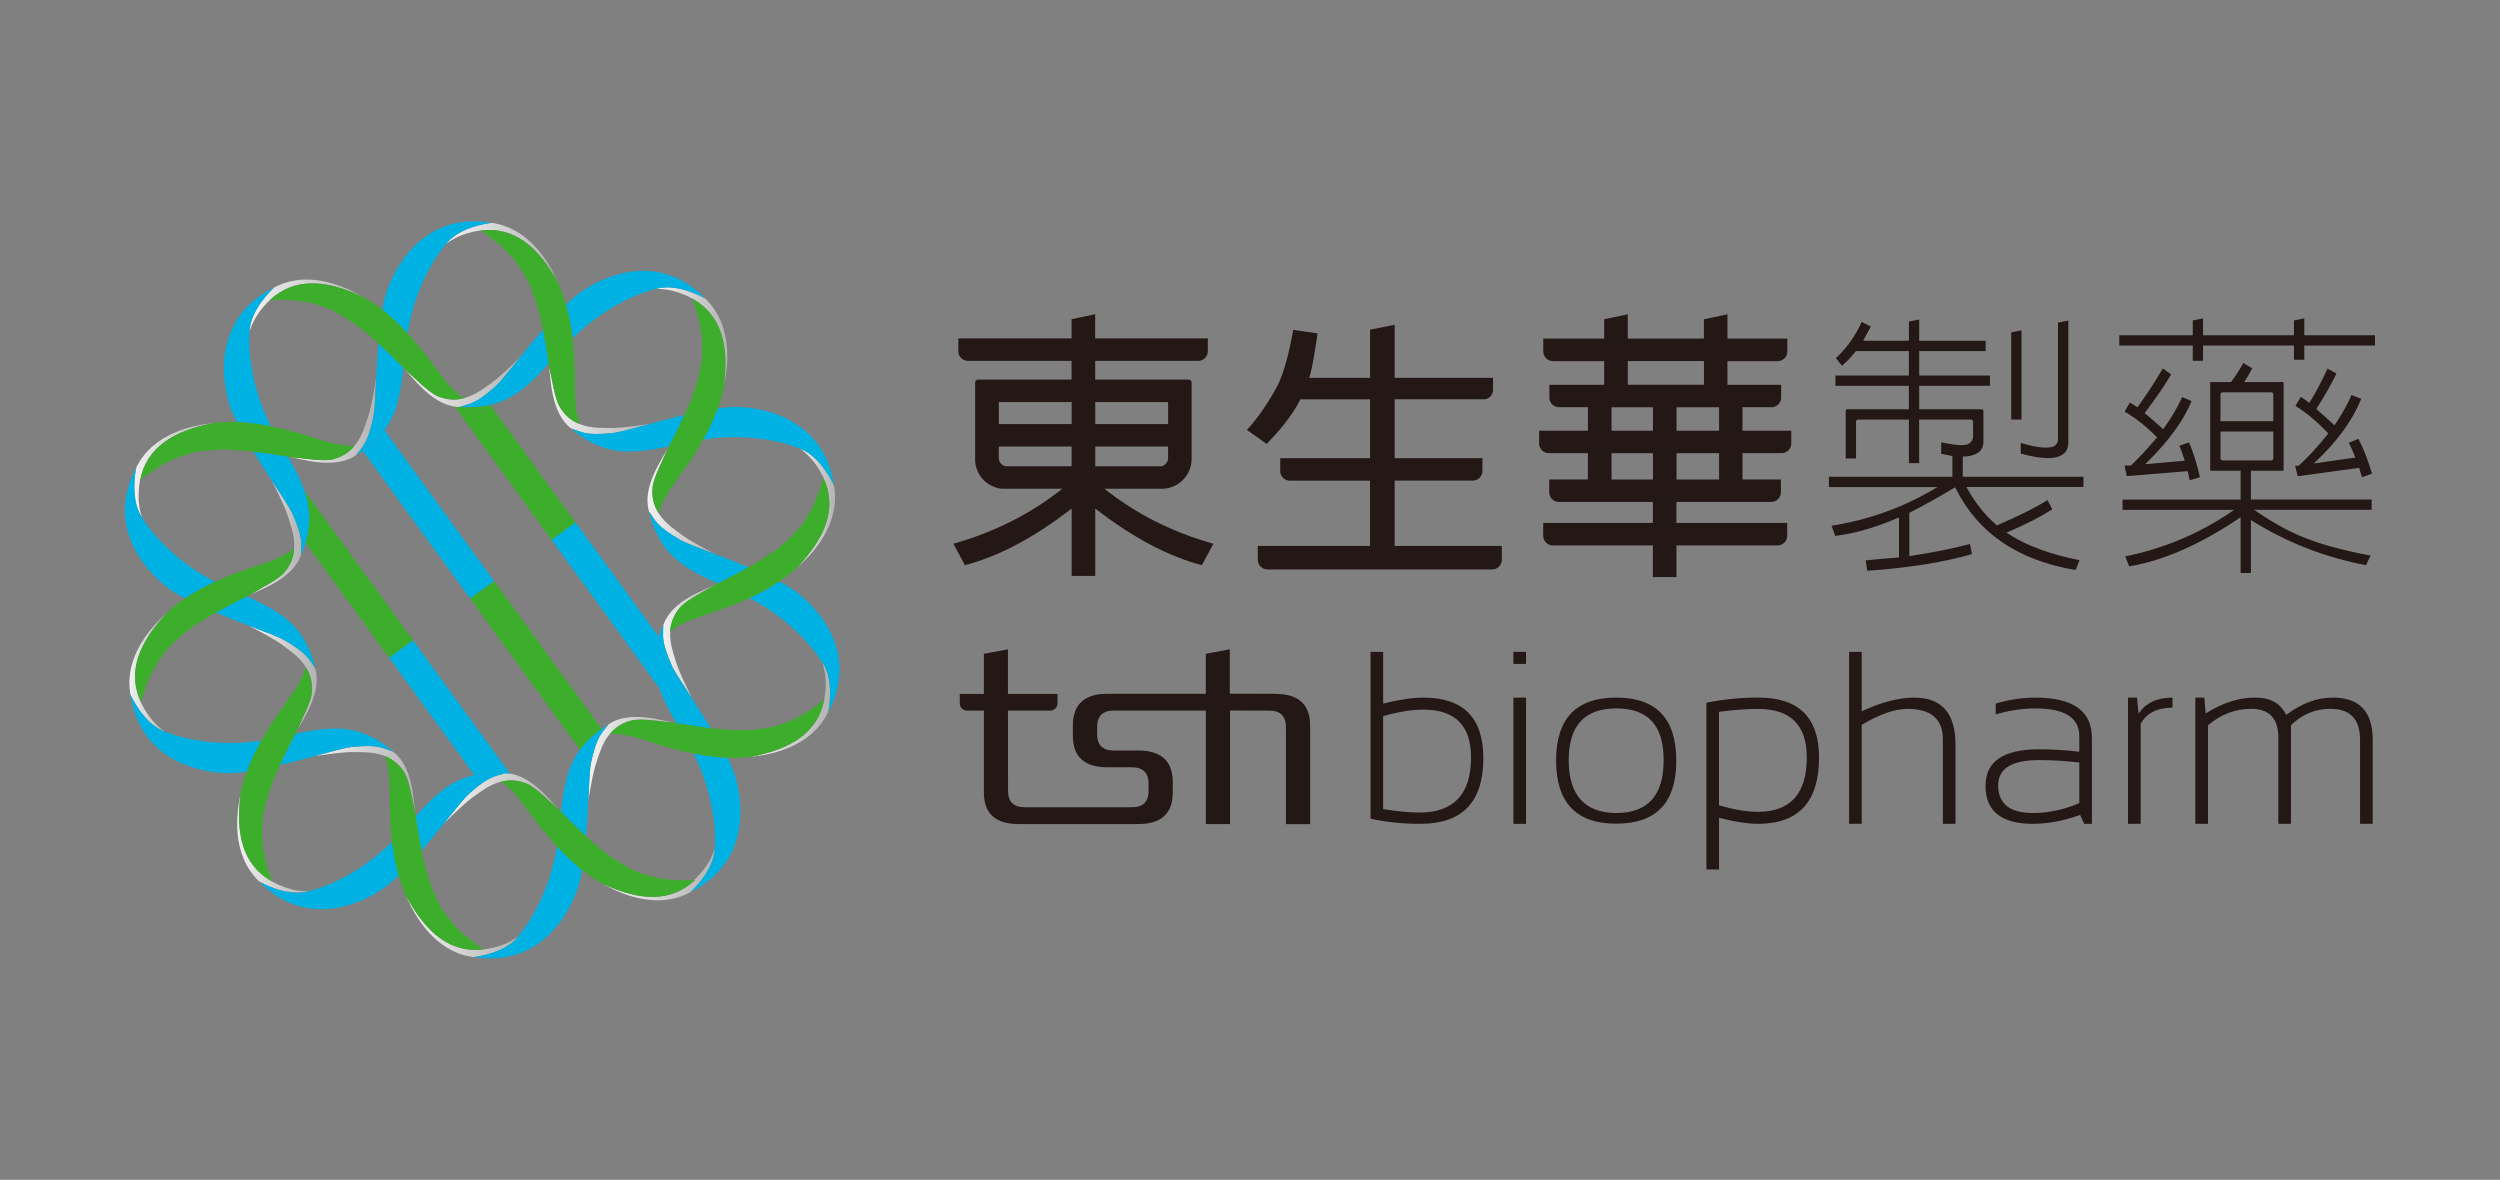 <?xml version="1.0" encoding="UTF-8"?><svg id="_x32_023" xmlns="http://www.w3.org/2000/svg" xmlns:xlink="http://www.w3.org/1999/xlink" viewBox="0 0 600 283.15"><rect x="0" y="0" width="600" height="283.15" fill="#808080" stroke="none"/><defs><style>.cls-1{fill:#3dae2b;}.cls-2{fill:url(#linear-gradient-8);}.cls-3{fill:url(#linear-gradient-7);}.cls-4{fill:url(#linear-gradient-5);}.cls-5{fill:url(#linear-gradient-6);}.cls-6{fill:url(#linear-gradient-9);}.cls-7{fill:url(#linear-gradient-4);}.cls-8{fill:url(#linear-gradient-3);}.cls-9{fill:url(#linear-gradient-2);}.cls-10{fill:url(#linear-gradient);}.cls-11{fill:#00b2e3;}.cls-12{fill:#231815;}.cls-13{fill:url(#linear-gradient-10);}.cls-14{fill:url(#linear-gradient-11);}.cls-15{fill:url(#linear-gradient-12);}.cls-16{fill:url(#linear-gradient-13);}.cls-17{fill:url(#linear-gradient-19);}.cls-18{fill:url(#linear-gradient-14);}.cls-19{fill:url(#linear-gradient-20);}.cls-20{fill:url(#linear-gradient-15);}.cls-21{fill:url(#linear-gradient-16);}.cls-22{fill:url(#linear-gradient-17);}.cls-23{fill:url(#linear-gradient-18);}</style><linearGradient id="linear-gradient" x1="144.78" y1="209.88" x2="171.55" y2="209.88" gradientUnits="userSpaceOnUse"><stop offset="0" stop-color="#f2f2f2"/><stop offset="1" stop-color="#b3b3b3"/></linearGradient><linearGradient id="linear-gradient-2" x1="141.18" y1="182.16" x2="162.07" y2="182.16" xlink:href="#linear-gradient"/><linearGradient id="linear-gradient-3" x1="180.05" y1="170.34" x2="199.23" y2="170.34" xlink:href="#linear-gradient"/><linearGradient id="linear-gradient-4" x1="159.12" y1="153.89" x2="171.98" y2="153.89" xlink:href="#linear-gradient"/><linearGradient id="linear-gradient-5" x1="191.32" y1="121.95" x2="200.41" y2="121.95" xlink:href="#linear-gradient"/><linearGradient id="linear-gradient-6" x1="155.4" y1="120.21" x2="171.77" y2="120.21" xlink:href="#linear-gradient"/><linearGradient id="linear-gradient-7" x1="157.52" y1="80.88" x2="174.57" y2="80.88" xlink:href="#linear-gradient"/><linearGradient id="linear-gradient-8" x1="131.76" y1="95.91" x2="156.04" y2="95.91" xlink:href="#linear-gradient"/><linearGradient id="linear-gradient-9" x1="59.91" y1="73.24" x2="87.23" y2="73.24" xlink:href="#linear-gradient"/><linearGradient id="linear-gradient-10" x1="69.37" y1="100.99" x2="90.26" y2="100.99" xlink:href="#linear-gradient"/><linearGradient id="linear-gradient-11" x1="32.23" y1="112.83" x2="51.39" y2="112.83" xlink:href="#linear-gradient"/><linearGradient id="linear-gradient-12" x1="60.21" y1="129.05" x2="72.33" y2="129.05" xlink:href="#linear-gradient"/><linearGradient id="linear-gradient-13" x1="31.05" y1="161.27" x2="40.13" y2="161.27" xlink:href="#linear-gradient"/><linearGradient id="linear-gradient-14" x1="59.65" y1="162.6" x2="76.02" y2="162.6" xlink:href="#linear-gradient"/><linearGradient id="linear-gradient-15" x1="56.92" y1="202.35" x2="73.93" y2="202.35" xlink:href="#linear-gradient"/><linearGradient id="linear-gradient-16" x1="75.38" y1="186.9" x2="99.57" y2="186.9" xlink:href="#linear-gradient"/><linearGradient id="linear-gradient-17" x1="107.12" y1="60.73" x2="133.99" y2="60.73" xlink:href="#linear-gradient"/><linearGradient id="linear-gradient-18" x1="97.02" y1="91.64" x2="124.93" y2="91.64" xlink:href="#linear-gradient"/><linearGradient id="linear-gradient-19" x1="97.57" y1="222.45" x2="124.48" y2="222.45" xlink:href="#linear-gradient"/><linearGradient id="linear-gradient-20" x1="106.56" y1="191.6" x2="133.92" y2="191.6" xlink:href="#linear-gradient"/></defs><path class="cls-12" d="M328.93,156.45h3.03v12.41c3.83-.96,7.05-1.43,9.67-1.43,9.58,0,14.37,4.84,14.37,14.54,0,10.5-5.03,15.75-15.09,15.75-4.35,0-8.34-.41-11.98-1.24v-40.02ZM331.96,194.17c3.29.56,6.19.84,8.69.84,8.27,0,12.4-4.42,12.4-13.24,0-7.63-3.82-11.46-11.46-11.46-2.77,0-5.99.52-9.64,1.56v22.3Z"/><path class="cls-12" d="M366.25,156.45v2.89h-3.03v-2.89h3.03ZM366.25,167.43v30.3h-3.03v-30.3h3.03Z"/><path class="cls-12" d="M373.46,182.56c0-10.1,4.81-15.14,14.43-15.14s14.42,5.04,14.42,15.14-4.81,15.12-14.42,15.12-14.39-5.04-14.43-15.12ZM387.89,195.12c7.59,0,11.39-4.22,11.39-12.67s-3.8-12.43-11.39-12.43-11.4,4.15-11.4,12.43,3.8,12.67,11.4,12.67Z"/><path class="cls-12" d="M409.52,168.66c4.03-.83,8.18-1.24,12.47-1.24,9.72,0,14.58,4.79,14.58,14.39,0,10.61-4.89,15.91-14.66,15.91-2.42,0-5.54-.49-9.34-1.45v12.41h-3.03v-40.02ZM412.56,193.28c3.63,1.04,6.74,1.56,9.32,1.56,7.83,0,11.75-4.36,11.75-13.07,0-7.75-3.9-11.63-11.69-11.63-2.69,0-5.82.23-9.38.7v22.45Z"/><path class="cls-12" d="M443.78,197.72v-41.27h3.03v14.26c4.69-2.19,8.9-3.28,12.61-3.28,6.59,0,9.9,3.76,9.9,11.27v19.02h-3.03v-20.26c0-4.88-2.82-7.33-8.46-7.33-3.07,0-6.74,1.29-11.02,3.84v23.75h-3.03Z"/><path class="cls-12" d="M476.53,188.58c0-5.83,4.28-8.75,12.86-8.75,3.02,0,6.24.2,9.64.58v-3.73c0-4.44-3.5-6.66-10.48-6.66-3.12,0-6.31.47-9.58,1.44v-2.6c3.27-.96,6.46-1.43,9.58-1.43,9.01,0,13.51,3.23,13.51,9.69v20.6h-1.85l-.98-2.14c-3.98,1.42-7.75,2.14-11.31,2.14-7.6,0-11.4-3.05-11.4-9.15ZM489.4,182.42c-6.56,0-9.84,2.02-9.84,6.07,0,4.42,2.79,6.63,8.37,6.63,3.69,0,7.4-.79,11.11-2.37v-9.75c-3.27-.38-6.49-.58-9.64-.58Z"/><path class="cls-12" d="M510.72,197.72v-30.3h2.16l.38,3.87c1.69-2.58,4.41-3.87,8.14-3.87v2.42c-3.62,0-6.16,1.28-7.64,3.84v24.04h-3.03Z"/><path class="cls-12" d="M526.88,197.72v-30.3h2.16l.32,3.8c4.05-2.54,7.99-3.8,11.8-3.8s6.14,1.38,7.54,4.15c3.67-2.77,7.39-4.15,11.16-4.15,6.39,0,9.58,3.35,9.58,10.07v20.22h-3.03v-20.22c0-4.91-2.37-7.37-7.15-7.37-3.61,0-6.75,1.31-9.43,3.93v23.66h-3.03v-20.72c0-4.57-2.18-6.87-6.52-6.87-3.77,0-7.23,1.31-10.36,3.93v23.66h-3.03Z"/><path class="cls-12" d="M306.12,166.52l-10.97-.03v-10.66s-5.76,1.08-5.76,1.08v9.6h-23.62c-4.38,0-7.02,1.6-7.93,4.8-.23.83-.36,1.76-.36,2.8v2.45c0,5.06,2.77,7.59,8.29,7.59h5.9c2.65,0,3.99,1.32,3.99,3.95v1.7c0,2.63-1.33,3.94-3.99,3.94h-25.76c-2.65,0-3.98-1.31-3.98-3.94l-.02-19.26h10.16c.93,0,1.68-.73,1.73-1.64v-2.35h-11.89v-10.71s-5.78,1.08-5.78,1.08v9.63h-5.79v2.35c.04.91.79,1.64,1.72,1.64h4.07v19.63c0,5.07,2.76,7.6,8.28,7.6h28.77c4.39,0,7.02-1.6,7.93-4.79.23-.84.35-1.76.35-2.81v-2.45c0-5.06-2.76-7.59-8.28-7.59h-5.89c-2.66,0-3.98-1.32-3.98-3.94v-1.7c0-2.62,1.33-3.95,3.98-3.95h22.11v27.24h5.81v-27.25l9.42.02c2.66,0,3.99,1.33,3.99,3.95l.02,23.29h5.79v-23.66c0-5.06-2.76-7.59-8.29-7.59Z"/><path class="cls-12" d="M540.23,112.97h7.67c.21-.04.11.03.17-.16v-21.02c-.01-.08-.03-.07-.03-.07,0,0-.03-.03-.14-.03h-9.28l.29-.46c.63-.98,1.17-1.94,1.62-2.85l-2.16-1.26c-.6,1.2-1.53,2.68-2.83,4.46l-.09.12h-4.91c-.09,0-.09,0-.09.02,0,0,0,0,0,.09v21.02c0,.11.02.15.02.15,0,0,0,0,.07,0h7.21v6.92h-28.34v2.47h26.78l-.8.55c-7.63,5.18-16.09,8.72-25.34,10.62l.95,2.38c8.1-1.33,16.87-5.15,26.28-11.47l.47-.31v13.38h2.47v-12.71l.45.28c8.31,5.17,17.36,8.68,27.16,10.56l1.11-2.32c-7.02-1.29-12.76-2.9-17.24-4.85-3.15-1.36-6.46-3.21-9.91-5.57l-.79-.55h28.21v-2.47h-28.99v-6.92ZM532.92,94.59c.03-.26.2-.33.3-.4l.05-.03h11.84c.09,0,.19.01.3.09.13.07.2.23.18.34v6.5h-12.67v-6.5ZM533.35,110.49c-.37-.07-.34-.26-.42-.4v-.05s-.01-6.48-.01-6.48h12.67v6.43c0,.12-.03.25-.13.36-.11.1-.25.14-.35.14h-11.75ZM570,80.46v2.47h-16.97v3.4h-2.48v-3.4h-21.82v3.66h-2.47v-3.66h-17.63v-2.47h17.63v-3.56l2.47-.49v4.05h21.82v-3.56l2.48-.49v4.05h16.97ZM566.04,105.35c1.17,2.23,2.25,5,3.24,8.32l-2.39.85c-.26-.71-.46-1.37-.61-1.98l-.07-.26-.27.04-14.48,1.98-.63-2.51h.84l.08-.08c2.06-1.85,4.36-4.33,6.9-7.49l.16-.19-.18-.19c-2.55-2.67-5.12-4.82-7.72-6.43.42-.75.85-1.45,1.28-2.14.32.17.95.59,1.79,1.23l.27.2.16-.28c1.48-2.42,2.89-5.07,4.2-7.97l2.14,1.21c-1,2.13-2.57,4.88-4.69,8.27l-.13.22.18.16c1.13,1,2.44,2.17,3.92,3.52l.25.23.2-.28c1.64-2.44,2.93-4.77,3.89-6.97l2.33.9c-2.04,5.07-5.62,10.04-10.72,14.89l-.68.64,9.98-1.43-.14-.35c-.47-1.22-.94-2.29-1.42-3.2l2.31-.95ZM517.51,105.17l.18-.2-.19-.19c-2.47-2.5-4.99-4.49-7.58-5.98.44-.77.86-1.51,1.23-2.19.29.15.84.48,1.59.99l.24.15.17-.23c1.99-2.72,3.97-5.75,5.92-9.09l2,1.42c-1.34,2.35-3.41,5.38-6.18,9.08l-.18.22.23.18c1.17.95,2.49,2.1,3.97,3.45l.24.22.2-.27c1.82-2.49,3.26-4.97,4.36-7.42l2.26.95c-1.79,4.48-5.3,9.35-10.53,14.57l-.58.58,9.48-.83-.11-.35c-.39-1.26-.79-2.35-1.18-3.26l2.31-.79c1,2.26,1.88,5.05,2.63,8.37l-2.45.69c-.17-.67-.32-1.3-.43-1.91l-.06-.26-.26.03-14.36,1.16-.53-2.53h1.52l.08-.08c1.8-1.71,3.8-3.87,6.03-6.48Z"/><path class="cls-12" d="M485.16,100.69h-2.47v-20.92l2.47-.49v21.41ZM484.98,108.86c2.64.73,4.82,1.09,6.53,1.09,1.5,0,2.62-.28,3.4-.79.95-.61,1.44-1.5,1.49-2.81v-29.42l-2.48.5v28.12c0,.56-.32,1.06-.83,1.48l-.03.03-.04.02c-.59.23-1.3.35-2.13.35-1.53,0-3.49-.39-5.91-1.14v2.57ZM500.05,114.41h-28.99v-4.84h.29c1.3,0,2.41-.31,3.37-.92.88-.6,1.29-1.44,1.3-2.63v-7.38c-.03-.29-.06-.35-.49-.42h-14.92v-5.62h16.98v-2.47h-16.98v-5.88h15.94v-2.47h-15.94v-5.1l-2.47.49v4.61h-10.97l.22-.44c.51-.99,1.06-1.97,1.61-2.94l-2.19-1.14c-1.53,3.39-3.6,6.29-6.2,8.69l1.46,1.83c1.2-1.02,2.28-2.16,3.25-3.41l.09-.12h12.72v5.88h-17.63v2.47h17.63v5.62h-14.73c-.32.03-.35.05-.43.42v11.39h2.48v-8.84c0-.11.03-.24.14-.35.11-.11.25-.14.36-.14h12.18v10.45h2.47v-10.45h12.38c.12,0,.25.03.38.12.12.09.19.25.18.38v3.59c0,.67-.35,1.26-1,1.7-.44.24-1.03.34-1.82.34-1.17,0-2.77-.23-4.82-.68v2.77c.86.16,1.68.32,2.44.47l.23.05v4.98h-29.64v2.47h26.07l-.95.56c-7.54,4.43-15.71,7.35-24.49,8.73l.9,2.44c4.51-.54,9.48-1.95,14.89-4.26l.41-.17v9.6l-.27.02c-2.44.17-5,.4-7.72.68l.38,2.5c9.91-.7,18.3-2.03,25.12-4.01l-.47-2.43c-3.92,1.06-8.65,2.01-14.22,2.86l-.34.05v-10.39l.16-.08c3.18-1.61,6.69-3.57,10.56-5.87l.28-.16.14.29c5.31,10.61,14.72,17.1,28.36,19.48.13.01.28.02.44.03l.89-2.32c-7.17-1.44-12.86-3.54-17.06-6.31l-.46-.3.51-.22c4.19-1.78,7.68-3.57,10.5-5.38l-1.16-2.21c-2.92,1.84-6.91,3.83-11.98,5.99l-.18.07-.14-.12c-2.77-2.42-5.07-5.3-6.91-8.64l-.24-.44h28.08v-2.47Z"/><path class="cls-12" d="M231.59,135.64c8.06-2.09,16.59-6.61,25.61-13.59v16.18h5.66v-16.18c9.01,6.98,17.56,11.51,25.6,13.59l2.74-5.14c-9.84-2.77-18.55-7.17-26.14-13.2h13.94c3.88-.1,6.99-3.27,6.99-7.16v-18.26c0-.53-.28-.78-.85-.78h-22.29v-4.49h24.7c1.29,0,2.33-1.04,2.33-2.33h0v-3.07h-27.04v-5.79l-5.66,1.18v4.61h-27.18v3.17c.05,1.24,1.07,2.23,2.33,2.23h24.85v4.49h-22.37c-.52,0-.78.26-.78.78v18.77c.23,3.47,2.91,6.26,6.34,6.64h14.59c-7.58,6.03-16.3,10.42-26.13,13.2l2.74,5.14ZM262.86,96.5h17.22c.17,0,.27.09.27.26v5.01h-17.49v-5.27ZM262.86,107.16h17.48v2.83c-.04.94-.7,1.7-1.58,1.92h-15.9v-4.75ZM239.91,96.5h17.29v5.27h-17.48v-5.01c-.04-.17.02-.26.19-.26ZM241.28,111.91c-.86-.22-1.5-.97-1.57-1.88v-2.87h17.48v4.75h-15.92Z"/><path class="cls-12" d="M418.24,97.73h6.92c1.25,0,2.27-.99,2.32-2.22v-3.16h-12.89v-5.68h12.05c1.26,0,2.27-.99,2.32-2.23v-3.17h-14.37v-5.84l-5.65,1.19v4.65h-18.28v-5.84l-5.66,1.19v4.65h-14.62v3.17c.06,1.24,1.07,2.23,2.32,2.23h12.3v5.68h-13.15v3.16c.05,1.24,1.07,2.22,2.33,2.22h6.92v5.64h-11.71v3.17c.05,1.24,1.08,2.22,2.33,2.22h9.38v6.31h-9.28v3.18c.06,1.23,1.07,2.22,2.33,2.22h22.55v5.04h-26.33v3.17c.06,1.24,1.07,2.22,2.32,2.22h24v7.59h5.66v-7.59h24.26c1.26,0,2.27-.98,2.32-2.22v-3.17h-26.59v-5.04h22.75c1.25,0,2.27-.99,2.33-2.22v-3.18h-9.22v-6.31h9.38c1.25,0,2.27-.98,2.33-2.22v-3.17h-11.71v-5.64ZM396.71,115.08h-9.94v-6.31h9.94v6.31ZM396.71,103.38h-9.94v-5.64h9.94v5.64ZM390.67,92.34v-5.68h18.28v5.68h-18.28ZM412.58,115.08h-10.21v-6.31h10.21v6.31ZM412.58,103.38h-10.21v-5.64h10.21v5.64Z"/><path class="cls-12" d="M334.72,115.35h18.74c1.24,0,2.27-.98,2.32-2.22v-3.17h-21.06v-14.13h21.37c1.24,0,2.24-1.01,2.24-2.25v-2.89h-23.61v-12.75l-5.91,1.18v11.57h-14.58c.84-2.82,1.5-7.4,1.99-10.67l-5.85-.85c-1.05,5.99-2.31,10.46-3.77,13.4-1.99,3.69-4.39,7.4-7.34,10.6l4.74,3.38c2.9-3.02,5.94-6.48,8.1-10.71h16.71v14.13h-21.56v3.17c.06,1.24,1.07,2.22,2.32,2.22h19.23v15.66h-26.93v3.32c0,1.29,1.04,2.33,2.33,2.33h53.91c1.28,0,2.33-1.04,2.33-2.33v-3.32h-25.73v-15.66Z"/><path class="cls-10" d="M169.23,208.24c-.79,1.09-1.63,2.04-2.5,2.86-.04.04-.09.07-.12.11.07,0,.14,0,.21-.01-5.8,5.45-13.28,5.05-22.05.96,2.8,1.57,12.19,6.67,20.91,1.98.48-.43,5.36-4.94,5.83-9.98.01-.15.03-.31.03-.46-.54,1.6-1.29,3.15-2.32,4.55Z"/><path class="cls-9" d="M145.99,173.89c-1.54,2.11-2.76,2.65-4.16,9.24-.29,1.38-.44,4.87-.65,9.12.62-3.89,1.38-7.65,1.93-9.19.61-1.7,1.29-4.56,3.2-6.87.02-.02.03-.03.04-.04h0c1.19-1.44,2.87-2.66,5.3-3.25,2.32-.57,7.39.34,9.81.53.16.02.32.04.47.08.04,0,.08,0,.13,0-2.87-.49-11.05-3.19-16.08.38Z"/><path class="cls-8" d="M197.64,159.41c-.08-.14-.16-.27-.25-.4.49,1.61.8,3.3.8,5.04,0,1.36-.12,2.61-.35,3.78,0,.03,0,.04-.02.08-1.54,7.9-8.02,11.97-17.77,13.75h.02c.12-.02.27-.03.46-.06,2.98-.34,13.87-1.63,18.24-10.7.14-.63,1.43-7.15-1.15-11.5Z"/><path class="cls-7" d="M159.19,149.93v.24s0,0,0,.02v.24c0,.07,0,.14,0,.2-.01.01-.01.03-.01.05,0,.06,0,.12,0,.18,0,.04,0,.07,0,.11v.1c0,.07,0,.14-.02.21v.04c0,.06,0,.12,0,.18v.04c0,.05,0,.12,0,.17,0,.02,0,.04,0,.05,0,.05,0,.11,0,.17v.67s0,.08,0,.12c0,.03,0,.07,0,.1,0,.05,0,.1.02.16v.08c.01.06.01.12.02.18,0,.02,0,.04,0,.06,0,.08.02.14.03.21v.04c.18,1.39.69,3.21,2.07,6.29,0,.03.02.05.03.07.02.05.04.09.06.14.02.04.04.08.06.13.02.04.03.07.06.11.05.1.11.2.17.31,0,.02.01.04.03.05.04.07.08.15.12.22,0,.01.01.02.01.02.88,1.52,2.46,3.93,4.3,6.73h0c-1.79-3.53-3.38-7-3.83-8.57-.5-1.74-1.64-4.46-1.45-7.45,0-.02,0-.05.01-.06h0c.12-1.86.75-3.83,2.38-5.75,1.54-1.82,6.18-4.07,8.25-5.34.14-.07.28-.14.43-.21.03-.02.07-.05.1-.07-2.61,1.3-10.82,3.93-12.79,9.76Z"/><path class="cls-4" d="M200.15,116.49c-.26-.58-3.04-6.62-7.69-8.63-.14-.06-.29-.12-.43-.18,1.35,1.01,2.59,2.2,3.62,3.61.79,1.09,1.43,2.18,1.94,3.26,0,.02.02.04.03.07,3.4,7.3.55,14.4-6.29,21.58,0-.01.02-.01.02-.01.08-.08.19-.18.32-.3,2.17-1.99,10.29-9.45,8.49-19.4Z"/><path class="cls-5" d="M171.72,133.02c-3.5-1.79-6.8-3.66-8.09-4.65-1.43-1.12-3.94-2.64-5.55-5.18,0-.02-.02-.03-.03-.05h0c-1-1.58-1.65-3.54-1.46-6.04.18-2.38,2.61-6.93,3.54-9.17.08-.14.15-.28.21-.41.02-.05.03-.09.05-.13-1.35,2.58-6.43,9.52-4.61,15.39t0,0c1.54,2.13,1.67,3.44,7.5,6.81,1.22.71,4.5,1.93,8.48,3.44-.02,0-.03-.02-.05-.02Z"/><path class="cls-3" d="M169.27,71.66c-.56-.32-6.35-3.57-11.3-2.46-.15.04-.3.07-.46.11,1.7.03,3.4.26,5.05.8,1.28.42,2.44.92,3.5,1.5.02,0,.03.02.06.03,7.04,3.91,8.91,11.33,7.59,21.15,0,0,0-.02,0-.02.02-.12.05-.28.09-.47.6-2.96,2.73-13.69-4.54-20.64Z"/><path class="cls-2" d="M146.7,102.72c-1.81-.06-4.74.18-7.53-.93-.02,0-.04-.01-.06-.02h0c-1.73-.68-3.41-1.9-4.73-4.03-1.26-2.03-1.96-7.14-2.53-9.5-.02-.15-.05-.31-.07-.47,0-.04-.02-.09-.03-.13.43,2.88.39,11.5,5.33,15.18,2.48.82,3.38,1.81,10.07,1.1,1.4-.15,4.78-1.09,8.89-2.2-3.9.61-7.7,1.05-9.34,1Z"/><path class="cls-6" d="M87.21,71.32c-.17-.09-.41-.23-.71-.4-2.97-1.66-12.15-6.48-20.69-1.92-.01,0-.02.01-.03.03-.48.43-5.36,4.94-5.83,9.98-.01.13-.02.26-.03.39.55-1.57,1.28-3.09,2.29-4.47.79-1.09,1.63-2.04,2.51-2.86.02-.02.04-.05.06-.07,5.9-5.48,13.52-4.95,22.45-.67,0,0,0,0-.02,0Z"/><path class="cls-13" d="M88.33,100.09c-.62,1.7-1.29,4.56-3.21,6.87-.01.01-.03.03-.04.04h0c-1.19,1.44-2.86,2.66-5.3,3.25-2.32.56-7.4-.34-9.82-.54-.15-.03-.32-.05-.47-.08h-.12c2.87.48,11.05,3.18,16.08-.38,1.55-2.11,2.76-2.66,4.16-9.24.3-1.38.44-4.88.65-9.13-.62,3.9-1.38,7.65-1.93,9.19Z"/><path class="cls-14" d="M33.63,115.24c1.55-7.88,8.03-11.93,17.76-13.71h-.02c-.2.03-.5.06-.87.1-3.44.41-13.61,1.95-17.82,10.62,0,.01,0,.02,0,.04-.13.62-1.43,7.14,1.14,11.5.08.12.15.24.22.36-.49-1.6-.79-3.28-.78-5.01,0-1.35.11-2.61.34-3.79.01-.03.02-.07.03-.11Z"/><path class="cls-15" d="M71.23,125.82c-.02-.05-.04-.11-.06-.16-.03-.08-.06-.17-.1-.25-.24-.64-.54-1.34-.89-2.12-.58-1.29-2.51-4.21-4.84-7.77,0,.03.02.05.03.07,1.77,3.49,3.34,6.94,3.8,8.49.5,1.75,1.64,4.45,1.44,7.44,0,.05,0,.09-.01.14t0,0c-.12,1.86-.75,3.84-2.37,5.75-1.49,1.76-5.89,3.92-8.04,5.21,3.16-1.41,10.23-4.05,12.05-9.41,0-2.21.48-3.37-1.02-7.37Z"/><path class="cls-16" d="M35.82,171.93c-.79-1.1-1.44-2.18-1.95-3.27,0-.04-.03-.06-.04-.09-3.38-7.29-.52-14.38,6.31-21.54,0,0-.01,0-.01,0-.15.15-.39.36-.68.63-2.58,2.4-9.82,9.6-8.14,19.04,0,0,.02.02.02.03.26.59,3.04,6.62,7.69,8.63.13.05.26.1.39.16-1.34-1.01-2.58-2.19-3.58-3.58Z"/><path class="cls-18" d="M71.42,175.07c1.73-2.99,5.89-9.29,4.21-14.7-1.29-1.78-1.59-3.01-5.15-5.36-.08-.05-.17-.11-.25-.16-.04-.03-.08-.06-.13-.09-.57-.37-1.23-.77-1.97-1.19-1.22-.71-4.5-1.92-8.48-3.44.02.01.05.02.07.04,3.48,1.79,6.78,3.65,8.07,4.64,1.43,1.11,3.94,2.64,5.54,5.18.02.03.05.07.07.11h0c1,1.57,1.65,3.53,1.46,6.04-.18,2.3-2.46,6.64-3.44,8.94Z"/><path class="cls-20" d="M68.92,213.13c-1.28-.42-2.45-.92-3.49-1.5-.03-.02-.06-.03-.1-.06-7.01-3.91-8.88-11.33-7.56-21.13v.02c-.04.21-.11.52-.18.91-.68,3.45-2.31,13.52,4.6,20.17.01,0,.02.01.03.02.56.32,6.35,3.57,11.29,2.46.13-.03.28-.06.41-.1-1.68-.03-3.37-.26-5.01-.8Z"/><path class="cls-21" d="M94.34,180.4c-2.17-.72-3.12-1.56-7.78-1.3-.68.04-1.44.1-2.29.19-1.4.15-4.78,1.09-8.89,2.2.03,0,.05,0,.08-.01,3.87-.6,7.63-1.03,9.26-.99,1.81.07,4.74-.17,7.53.92.04.02.08.04.12.06t0-.01c1.73.69,3.41,1.9,4.73,4.04,1.22,1.96,1.92,6.82,2.47,9.26-.36-3.43-.69-10.99-5.23-14.36Z"/><path class="cls-22" d="M133.98,67.95c-.88-1.85-5.4-13.03-16.02-14.47h0s.04,0,.07.01c0,0-.03,0-.06,0-.64.07-7.23.85-10.58,4.65-.08.1-.17.2-.26.31,1.37-.96,2.87-1.77,4.51-2.3,1.29-.41,2.52-.69,3.71-.84,8.03-1.01,13.92,3.9,18.65,12.65v-.02Z"/><path class="cls-23" d="M124.92,85.61c-2.79,2.78-5.6,5.36-6.94,6.28-1.51,1.02-3.73,2.93-6.64,3.68-.02,0-.05.01-.06.02h0c-1.81.45-3.88.47-6.2-.49-2.21-.9-5.78-4.62-7.62-6.19-.11-.11-.22-.22-.33-.33-.03-.03-.08-.06-.11-.08,1.92,1.95,6.47,8.31,12.14,9.1.34.05.69.08,1.04.09h0c.66-.21,1.23-.35,1.81-.52,1.64-.48,3.33-1.22,7.03-4.55.31-.28.73-.73,1.23-1.3.06-.06.11-.13.17-.19h0c1.16-1.34,2.72-3.3,4.5-5.51t-.01.02Z"/><path class="cls-17" d="M124.17,224.91c-1.3.88-2.71,1.62-4.25,2.11-1.28.41-2.52.69-3.71.84-.04,0-.07.01-.11.01-7.97.95-13.83-3.95-18.54-12.66,0,0,0,.02,0,.02.09.19.22.48.39.85,1.48,3.2,6.1,12.32,15.63,13.62.02,0,.05,0,.08,0,1-.11,7.26-.97,10.49-4.64.1-.11.2-.23.31-.35-.1.07-.21.14-.31.21Z"/><path class="cls-19" d="M121.25,185.58c-2.02.65-3.27.59-6.33,2.96-.72.54-1.53,1.22-2.47,2.07-1.05.94-3.22,3.69-5.89,7,.02-.02.04-.03.06-.06,2.77-2.77,5.57-5.32,6.9-6.24,1.5-1.01,3.73-2.93,6.63-3.68.04-.01.09-.02.13-.03h0c1.81-.47,3.88-.48,6.2.48,2.14.87,5.55,4.38,7.44,6.03-2.31-2.56-7.01-8.48-12.67-8.55Z"/><path class="cls-11" d="M171.77,133.04c-3.98-1.51-7.27-2.74-8.48-3.44-5.83-3.37-5.97-4.68-7.5-6.81t0,0s0-.01,0-.02c1.34,5.73,4.02,10.12,8.93,13.32,2.38,1.57,4.95,2.8,7.55,3.96.22-.11.44-.21.67-.33,2.23-1.14,4.51-2.31,6.75-3.56-2.7-1.13-5.47-2.19-7.96-3.14.02,0,.04.02.05.02Z"/><path class="cls-11" d="M191.53,142.36c-1.16-.92-2.71-1.87-4.48-2.8-2.27,1.51-4.7,2.83-7.21,3.99.26.13.52.27.78.41,8.26,4.42,13.96,10.52,16.78,15.06.09.13.16.27.25.4,2.58,4.35,1.28,10.87,1.15,11.5,0,.03-.01.05-.01.05,6.77-12.99-.61-23.3-7.24-28.6Z"/><path class="cls-11" d="M166.1,167.62c-1.83-2.81-3.42-5.21-4.3-6.73,0,0,0,0-.01-.02-.04-.08-.08-.15-.12-.22-.01-.01-.02-.03-.03-.05-.06-.11-.12-.21-.17-.31-.02-.03-.04-.07-.06-.11-.02-.04-.05-.09-.06-.13-.02-.05-.05-.09-.06-.14-.01-.02-.02-.04-.03-.07-1.38-3.08-1.89-4.9-2.07-6.29v-.04c-.01-.07-.02-.14-.03-.21,0-.02,0-.04,0-.06,0-.06,0-.12-.02-.18v-.08c0-.06,0-.11-.02-.16,0-.03,0-.07,0-.1,0-.04,0-.08,0-.12v-.67c0-.05,0-.11,0-.17,0-.02,0-.03,0-.05,0-.05,0-.11,0-.17v-.04c0-.06,0-.12,0-.18v-.04c.01-.07.01-.14.02-.21v-.1s0-.08,0-.11c0-.07,0-.12,0-.18,0-.01,0-.03.01-.05,0-.07,0-.13,0-.2v-.24s0-.02,0-.02v-.27c-2.29,5.43-2.7,10.55-.61,16.03,1.01,2.66,2.36,5.17,3.78,7.65.24.04.49.08.73.12,2.47.39,5,.8,7.56,1.09-1.52-2.49-3.11-4.96-4.56-7.18h0Z"/><path class="cls-11" d="M166.83,181.63c4.08,8.43,5.1,16.72,4.72,22.05,0,.15-.02.31-.03.46-.47,5.04-5.35,9.55-5.83,9.98-.02.03-.04.04-.04.04,13.11-6.53,13.2-19.21,10.94-27.41-.38-1.42-1.08-3.1-1.97-4.89-2.72-.11-5.48-.47-8.18-1.01.13.27.26.52.39.78Z"/><path class="cls-11" d="M141.83,183.13c1.4-6.59,2.62-7.13,4.16-9.24,0-.01.01-.02.02-.02-5.04,3.05-8.38,6.95-9.91,12.6-.76,2.75-1.13,5.55-1.44,8.38.2.2.4.41.61.61,1.74,1.74,3.53,3.53,5.39,5.25.24-2.9.4-5.82.53-8.47.21-4.25.36-7.75.65-9.12Z"/><path class="cls-11" d="M133.68,203.13c-.05.31-.1.61-.15.91-1.69,9.41-5.87,16.84-9.36,20.87.1-.07.2-.14.31-.21-.1.12-.2.24-.31.35-3.23,3.67-9.49,4.53-10.49,4.64,14.29,2.28,21.76-7.86,24.74-15.77.52-1.39.94-3.16,1.28-5.14-2.14-1.69-4.15-3.62-6.02-5.65Z"/><path class="cls-11" d="M106.56,197.62c2.67-3.31,4.84-6.06,5.89-7,.94-.85,1.75-1.53,2.47-2.07,3.1-2.4,4.34-2.33,6.38-2.99-5.86-.5-10.86.7-15.43,4.37-2.23,1.79-4.2,3.85-6.12,5.97.04.24.08.5.12.74.39,2.47.79,5,1.3,7.52,1.9-2.22,3.77-4.52,5.44-6.59-.02.02-.04.04-.06.06Z"/><path class="cls-11" d="M94.1,202.01c-.2.21-.41.41-.62.61-6.76,6.49-14.31,10.03-19.51,11.31-.02,0-.02,0-.04,0-.14.04-.28.07-.41.1-4.94,1.11-10.73-2.14-11.29-2.46-.02,0-.02-.02-.03-.02,0,0-.01,0-.01,0,10.25,10.45,22.34,6.61,29.45,1.94,1.23-.81,2.6-1.99,4.04-3.38-.74-2.63-1.23-5.35-1.56-8.1Z"/><path class="cls-11" d="M75.38,181.49c4.11-1.11,7.49-2.05,8.89-2.2.85-.09,1.61-.15,2.29-.19,4.72-.27,5.66.58,7.86,1.3-4.46-3.85-9.2-5.81-15.06-5.53-2.85.14-5.66.65-8.45,1.23-.12.22-.23.44-.35.67-1.13,2.22-2.29,4.51-3.37,6.85,2.85-.68,5.7-1.44,8.28-2.13-.03,0-.05,0-.08.01Z"/><path class="cls-11" d="M61.87,177.86c-9.29,1.26-17.48-.32-22.43-2.33-.01-.01-.02-.02-.03-.02-.14-.05-.27-.11-.39-.16-4.65-2.01-7.43-8.04-7.69-8.63,0-.01-.01-.03-.02-.03,0-.01,0-.02,0-.02,2.15,14.49,14.19,18.49,22.68,18.88,1.48.08,3.28-.07,5.26-.35.94-2.56,2.14-5.06,3.5-7.47-.29.04-.57.1-.86.14Z"/><path class="cls-11" d="M59.65,150.13c3.98,1.52,7.27,2.74,8.48,3.44.75.42,1.4.83,1.97,1.19.05.03.09.06.13.09.08.05.17.11.25.16,3.61,2.38,3.89,3.6,5.2,5.41-1.34-5.73-4.03-10.11-8.93-13.33-2.39-1.56-4.96-2.8-7.56-3.97-.23.11-.45.23-.67.34-2.23,1.13-4.51,2.3-6.76,3.56,2.71,1.13,5.46,2.2,7.95,3.14-.02-.02-.05-.03-.07-.04Z"/><path class="cls-11" d="M50.85,139.24c-8.26-4.43-13.96-10.52-16.78-15.06,0-.01,0-.02-.02-.04-.08-.12-.15-.25-.22-.36-2.58-4.35-1.28-10.87-1.14-11.5,0-.02,0-.03,0-.04,0,0,0-.02,0-.02-6.78,12.98.61,23.3,7.25,28.6,1.16.93,2.7,1.87,4.47,2.8,2.27-1.51,4.71-2.83,7.22-3.99-.26-.14-.51-.27-.77-.4Z"/><path class="cls-11" d="M65.35,115.51c2.33,3.56,4.26,6.48,4.84,7.77.35.78.64,1.49.89,2.12.04.09.07.17.1.25.02.05.04.11.06.16,1.53,4.05,1.04,5.21,1.03,7.44,2.28-5.42,2.69-10.55.61-16.02-1-2.68-2.36-5.18-3.77-7.65-.25-.04-.51-.09-.76-.12-2.47-.39-4.99-.79-7.54-1.09,1.52,2.5,3.12,4.98,4.58,7.2-.01-.03-.03-.05-.03-.07Z"/><path class="cls-11" d="M54.86,96.4c.39,1.42,1.09,3.09,1.98,4.89,2.72.11,5.47.48,8.18,1.02-.13-.26-.27-.53-.39-.79-4.08-8.43-5.11-16.72-4.72-22.05v-.07c.02-.13.02-.26.03-.39.47-5.04,5.35-9.55,5.83-9.98,0-.02.02-.02.03-.03v-.02c-13.1,6.53-13.19,19.21-10.94,27.41Z"/><path class="cls-11" d="M85.47,109.28c5.03-3.05,8.37-6.95,9.91-12.61.75-2.76,1.13-5.58,1.44-8.41-.18-.18-.35-.35-.53-.53-1.77-1.76-3.58-3.58-5.48-5.33-.62,7.57-.7,15.39-1.18,17.62-1.41,6.61-2.62,7.12-4.17,9.26Z"/><path class="cls-11" d="M117.96,53.48c-14.4-2.39-21.91,7.8-24.9,15.75-.52,1.38-.94,3.14-1.28,5.11,2.14,1.69,4.14,3.6,6.02,5.64.05-.29.1-.58.15-.86,1.66-9.23,5.69-16.53,9.14-20.62.01-.01.03-.03.04-.04.09-.1.18-.21.26-.31,3.35-3.8,9.95-4.59,10.58-4.65.03,0,.06,0,.06,0-.03,0-.04,0-.07-.01Z"/><path class="cls-11" d="M138.01,80.61c6.77-6.48,14.32-10.02,19.51-11.31.16-.04.31-.07.46-.11,4.94-1.11,10.74,2.14,11.3,2.46.02.02.05.03.05.03-10.26-10.46-22.35-6.62-29.44-1.94-1.24.81-2.61,1.99-4.05,3.38.74,2.62,1.23,5.36,1.56,8.1.2-.21.41-.41.62-.61Z"/><path class="cls-11" d="M131.62,86.61c-.38-2.47-.79-5.01-1.3-7.53-1.89,2.2-3.74,4.47-5.4,6.53t.01-.02c-1.78,2.21-3.34,4.17-4.5,5.51h0c-.06.07-.11.13-.17.19-.51.59-.94,1.06-1.26,1.34-3.7,3.32-5.37,4.04-7,4.52-.58.17-1.15.31-1.81.52h-.01c.09,0,.18.01.26.02.04,0,.06,0,.09,0,.06,0,.11,0,.17.01.03,0,.07,0,.11,0,.05,0,.1,0,.14,0,.05,0,.09,0,.13.01.04,0,.08,0,.12,0h.14s.07,0,.11,0c.05,0,.1,0,.15,0h.08c.06,0,.12,0,.17.01h.06c.07,0,.13,0,.2,0h.02c1.93.03,3.77-.14,5.52-.55,2.82-.65,5.44-1.92,7.94-3.93,2.23-1.78,4.19-3.85,6.1-5.96-.04-.25-.07-.5-.11-.74Z"/><path class="cls-11" d="M137.06,102.82c4.45,3.85,9.2,5.82,15.05,5.53,2.85-.13,5.65-.65,8.44-1.23.11-.22.23-.44.34-.67,1.14-2.22,2.3-4.51,3.37-6.85-7.39,1.75-14.84,4.08-17.12,4.32-6.71.7-7.59-.29-10.09-1.1Z"/><path class="cls-11" d="M169.6,105.37c9.28-1.27,17.48.31,22.42,2.32.15.06.29.12.43.18,4.65,2.01,7.43,8.05,7.69,8.63.02.03.02.06.02.06-2.15-14.49-14.19-18.49-22.68-18.88-1.48-.07-3.28.07-5.27.36-.94,2.56-2.14,5.06-3.5,7.47.29-.05.58-.09.87-.13Z"/><path class="cls-11" d="M87.09,108.22l25.75,35.45,5.76-4.18h0l-26.33-36.24c-1.38,1.9-3.11,3.53-5.18,4.97Z"/><path class="cls-11" d="M132.34,129.51h0l26.03,35.82c-1.48-4.24-1.47-8.29-.24-12.45l-20.03-27.57-5.75,4.19Z"/><path class="cls-11" d="M93.36,157.82h0l20.47,28.17c2.34-.54,4.81-.67,7.47-.44-1.93.62-3.14.59-5.89,2.62h0c2.72-1.99,3.92-1.97,5.83-2.58.39,0,.77.04,1.15.1l-23.28-32.04-5.76,4.18Z"/><path class="cls-1" d="M197.83,167.91c-4.3,3.52-9.19,6.2-14.8,6.99-4.05.57-8.23.36-12.36-.12-2.56-.3-5.1-.7-7.56-1.09-.25-.03-.49-.08-.73-.12-.14-.02-.28-.05-.42-.07-.15-.03-.31-.06-.47-.08-2.42-.19-7.49-1.1-9.81-.53-2.43.59-4.11,1.81-5.3,3.25h0c3.44-.15,6.95,1.05,10.14,2.07,3.17,1.02,6.53,1.95,9.94,2.63,2.71.54,5.46.9,8.18,1.01,1.85.08,3.68.03,5.48-.17h-.02c.16-.03.3-.06.45-.09-.19.02-.34.04-.46.06h-.02c9.76-1.78,16.23-5.85,17.77-13.75Z"/><path class="cls-1" d="M191.34,136.19s-.01,0-.02.01c6.84-7.17,9.69-14.28,6.29-21.58-1.4,5.37-3.79,10.41-7.87,14.36-2.93,2.82-6.44,5.13-10.07,7.17-2.24,1.26-4.53,2.43-6.75,3.56-.23.12-.45.22-.67.33-.13.07-.25.13-.38.2-.15.07-.29.14-.43.21-2.07,1.27-6.71,3.51-8.25,5.34-1.63,1.91-2.26,3.89-2.38,5.75h0c2.68-2.14,6.23-3.24,9.42-4.28,3.16-1.04,6.43-2.26,9.59-3.72,2.51-1.16,4.95-2.48,7.21-3.99,1.54-1.03,3-2.14,4.34-3.36,0,0-.01,0-.02.01.1-.11.19-.21.29-.31-.13.12-.24.22-.32.3Z"/><path class="cls-1" d="M173.72,92.77s0,.02,0,.02c1.32-9.83-.55-17.24-7.59-21.15,2.02,5.18,3.06,10.66,2.08,16.25-.71,4.01-2.2,7.93-3.93,11.72-1.07,2.34-2.24,4.63-3.37,6.85-.11.23-.23.45-.34.67-.07.13-.13.26-.2.39-.07.14-.14.28-.21.41-.93,2.23-3.36,6.79-3.54,9.17-.19,2.5.45,4.46,1.46,6.04h0c.92-3.31,3.14-6.28,5.1-9,1.95-2.7,3.89-5.6,5.58-8.64,1.35-2.42,2.55-4.92,3.5-7.47.64-1.73,1.16-3.49,1.53-5.27h0c.02-.14.04-.3.06-.46-.04.19-.07.35-.09.47Z"/><path class="cls-1" d="M139.12,101.77c-1.2-3.22-1.15-6.93-1.16-10.27-.01-3.33-.16-6.82-.56-10.27-.33-2.74-.82-5.48-1.56-8.1-.51-1.77-1.12-3.51-1.86-5.16,0,0,0,0,0,.02-4.72-8.75-10.61-13.66-18.64-12.64,4.69,3,8.78,6.84,11.27,11.96,1.78,3.67,2.89,7.71,3.71,11.79.51,2.52.92,5.06,1.3,7.53.04.24.07.49.11.74.02.14.05.28.06.42.03.15.05.31.07.47.57,2.36,1.27,7.47,2.53,9.5,1.32,2.14,3,3.35,4.73,4.03h0Z"/><path class="cls-1" d="M85.08,107.01c-3.43.15-6.95-1.05-10.14-2.07-3.16-1.01-6.51-1.95-9.92-2.63-2.71-.54-5.46-.91-8.18-1.02-1.86-.07-3.71-.02-5.51.18h.02c-.28.05-.57.1-.85.16.37-.05.67-.07.87-.1h.01c-9.73,1.78-16.2,5.84-17.75,13.71,4.29-3.52,9.18-6.19,14.79-6.98,4.04-.57,8.24-.36,12.38.12,2.55.3,5.07.7,7.54,1.09.25.04.5.09.76.12.13.02.26.05.39.06.15.03.32.05.47.08,2.42.19,7.5,1.09,9.82.54,2.44-.6,4.11-1.82,5.3-3.25h0Z"/><path class="cls-1" d="M70.62,131.65c-2.69,2.14-6.23,3.24-9.41,4.28-3.16,1.04-6.43,2.25-9.58,3.71-2.51,1.15-4.95,2.48-7.22,3.99-1.54,1.03-3,2.14-4.34,3.37,0,0,.01-.01.01-.02-.21.23-.42.45-.63.68.3-.27.53-.48.68-.63,0,0,.02,0,.02,0-6.83,7.17-9.68,14.25-6.31,21.54,1.4-5.37,3.79-10.42,7.87-14.36,2.93-2.83,6.44-5.13,10.07-7.18,2.24-1.26,4.53-2.42,6.76-3.56.22-.11.44-.23.67-.34.26-.13.54-.27.8-.4.06-.05.13-.08.2-.13,2.16-1.29,6.55-3.45,8.04-5.21,1.63-1.91,2.26-3.89,2.37-5.75t0,0Z"/><path class="cls-1" d="M73.4,160.09h0c-.92,3.32-3.14,6.29-5.1,9-1.94,2.7-3.88,5.6-5.57,8.64-1.35,2.41-2.55,4.92-3.5,7.47-.65,1.74-1.17,3.5-1.53,5.27,0,0,0-.01,0-.02-.05.31-.08.61-.12.93.08-.39.14-.71.18-.91v-.02c-1.32,9.81.55,17.22,7.56,21.13-2.02-5.18-3.05-10.65-2.08-16.25.72-4.01,2.2-7.93,3.93-11.72,1.08-2.34,2.24-4.63,3.37-6.85.11-.23.23-.45.35-.67.14-.26.27-.53.41-.8.03-.07.07-.15.1-.22.98-2.3,3.27-6.64,3.44-8.94.19-2.51-.46-4.47-1.46-6.04Z"/><path class="cls-1" d="M104.89,215.95c-1.79-3.67-2.89-7.71-3.71-11.8-.51-2.52-.91-5.05-1.3-7.52-.04-.25-.08-.5-.12-.74-.04-.3-.09-.59-.13-.9-.02-.07-.04-.15-.06-.23-.56-2.44-1.26-7.3-2.47-9.26-1.32-2.14-3-3.35-4.73-4.04t0,.01c1.2,3.21,1.15,6.92,1.16,10.27.01,3.33.16,6.81.57,10.26.33,2.75.82,5.47,1.56,8.1.5,1.78,1.11,3.52,1.86,5.17v-.02c.14.28.29.55.44.82-.17-.37-.3-.66-.39-.85,0,0,0-.02,0-.02,4.7,8.71,10.56,13.61,18.54,12.66-4.68-3-8.73-6.83-11.22-11.92Z"/><path class="cls-1" d="M166.61,211.21c-5.49.3-10.98-.42-15.94-3.05-3.63-1.94-6.92-4.59-10.02-7.43-1.87-1.72-3.65-3.51-5.39-5.25-.2-.2-.4-.41-.61-.61-.18-.19-.37-.38-.55-.57-.06-.05-.12-.1-.18-.16-1.89-1.65-5.3-5.16-7.44-6.03-2.32-.96-4.39-.95-6.2-.49h0c2.86,1.9,5,4.94,6.98,7.63,1.94,2.66,4.08,5.36,6.41,7.89,1.87,2.03,3.88,3.96,6.02,5.65,1.47,1.17,3.01,2.23,4.62,3.15-.01,0-.02,0-.02-.01.15.08.32.15.47.22,8.76,4.09,16.25,4.49,22.05-.96-.08,0-.14,0-.21.01Z"/><path class="cls-1" d="M111.28,95.59c-2.88-1.9-5-4.93-6.99-7.63-1.97-2.68-4.12-5.42-6.49-7.97-1.88-2.03-3.88-3.95-6.02-5.64-.75-.59-1.52-1.16-2.3-1.68,0,0,0,0-.01,0-.05-.03-.1-.07-.17-.11-.74-.49-2.3-1.35-2.72-1.58.27.15.49.27.64.36,0,0,.02,0,.02,0-8.93-4.28-16.55-4.81-22.45.67,5.56-.32,11.1.38,16.1,3.05,3.6,1.91,6.87,4.54,9.93,7.36,1.9,1.75,3.71,3.56,5.48,5.33.18.18.35.36.53.53.1.1.21.21.31.31.11.11.22.22.33.33,1.85,1.58,5.42,5.29,7.62,6.19,2.32.96,4.39.95,6.2.49h0Z"/><path class="cls-1" d="M118.61,139.48h0l-5.76,4.18h0s26.34,36.25,26.34,36.25c1.38-1.9,3.11-3.53,5.18-4.97l-25.76-35.46h0Z"/><path class="cls-1" d="M138.09,125.32l-20.41-28.09c-1.75.41-3.59.58-5.52.55h-.02c-.07,0-.13,0-.2,0h-.06c-.05,0-.11,0-.17-.01h-.08c-.06,0-.11,0-.15,0-.04,0-.08,0-.11,0h-.14s-.08,0-.12,0c-.04,0-.08,0-.13-.01-.05,0-.1,0-.14,0-.04,0-.08,0-.11,0-.06,0-.12,0-.17-.01-.03,0-.05,0-.09,0-.08,0-.17-.02-.26-.02h0c-.35,0-.7-.04-1.04-.09l23.19,31.92,5.75-4.19h0Z"/><path class="cls-1" d="M73.35,130.26l20.02,27.56,5.76-4.18h0l-26.03-35.83c1.48,4.25,1.48,8.3.26,12.45Z"/></svg>